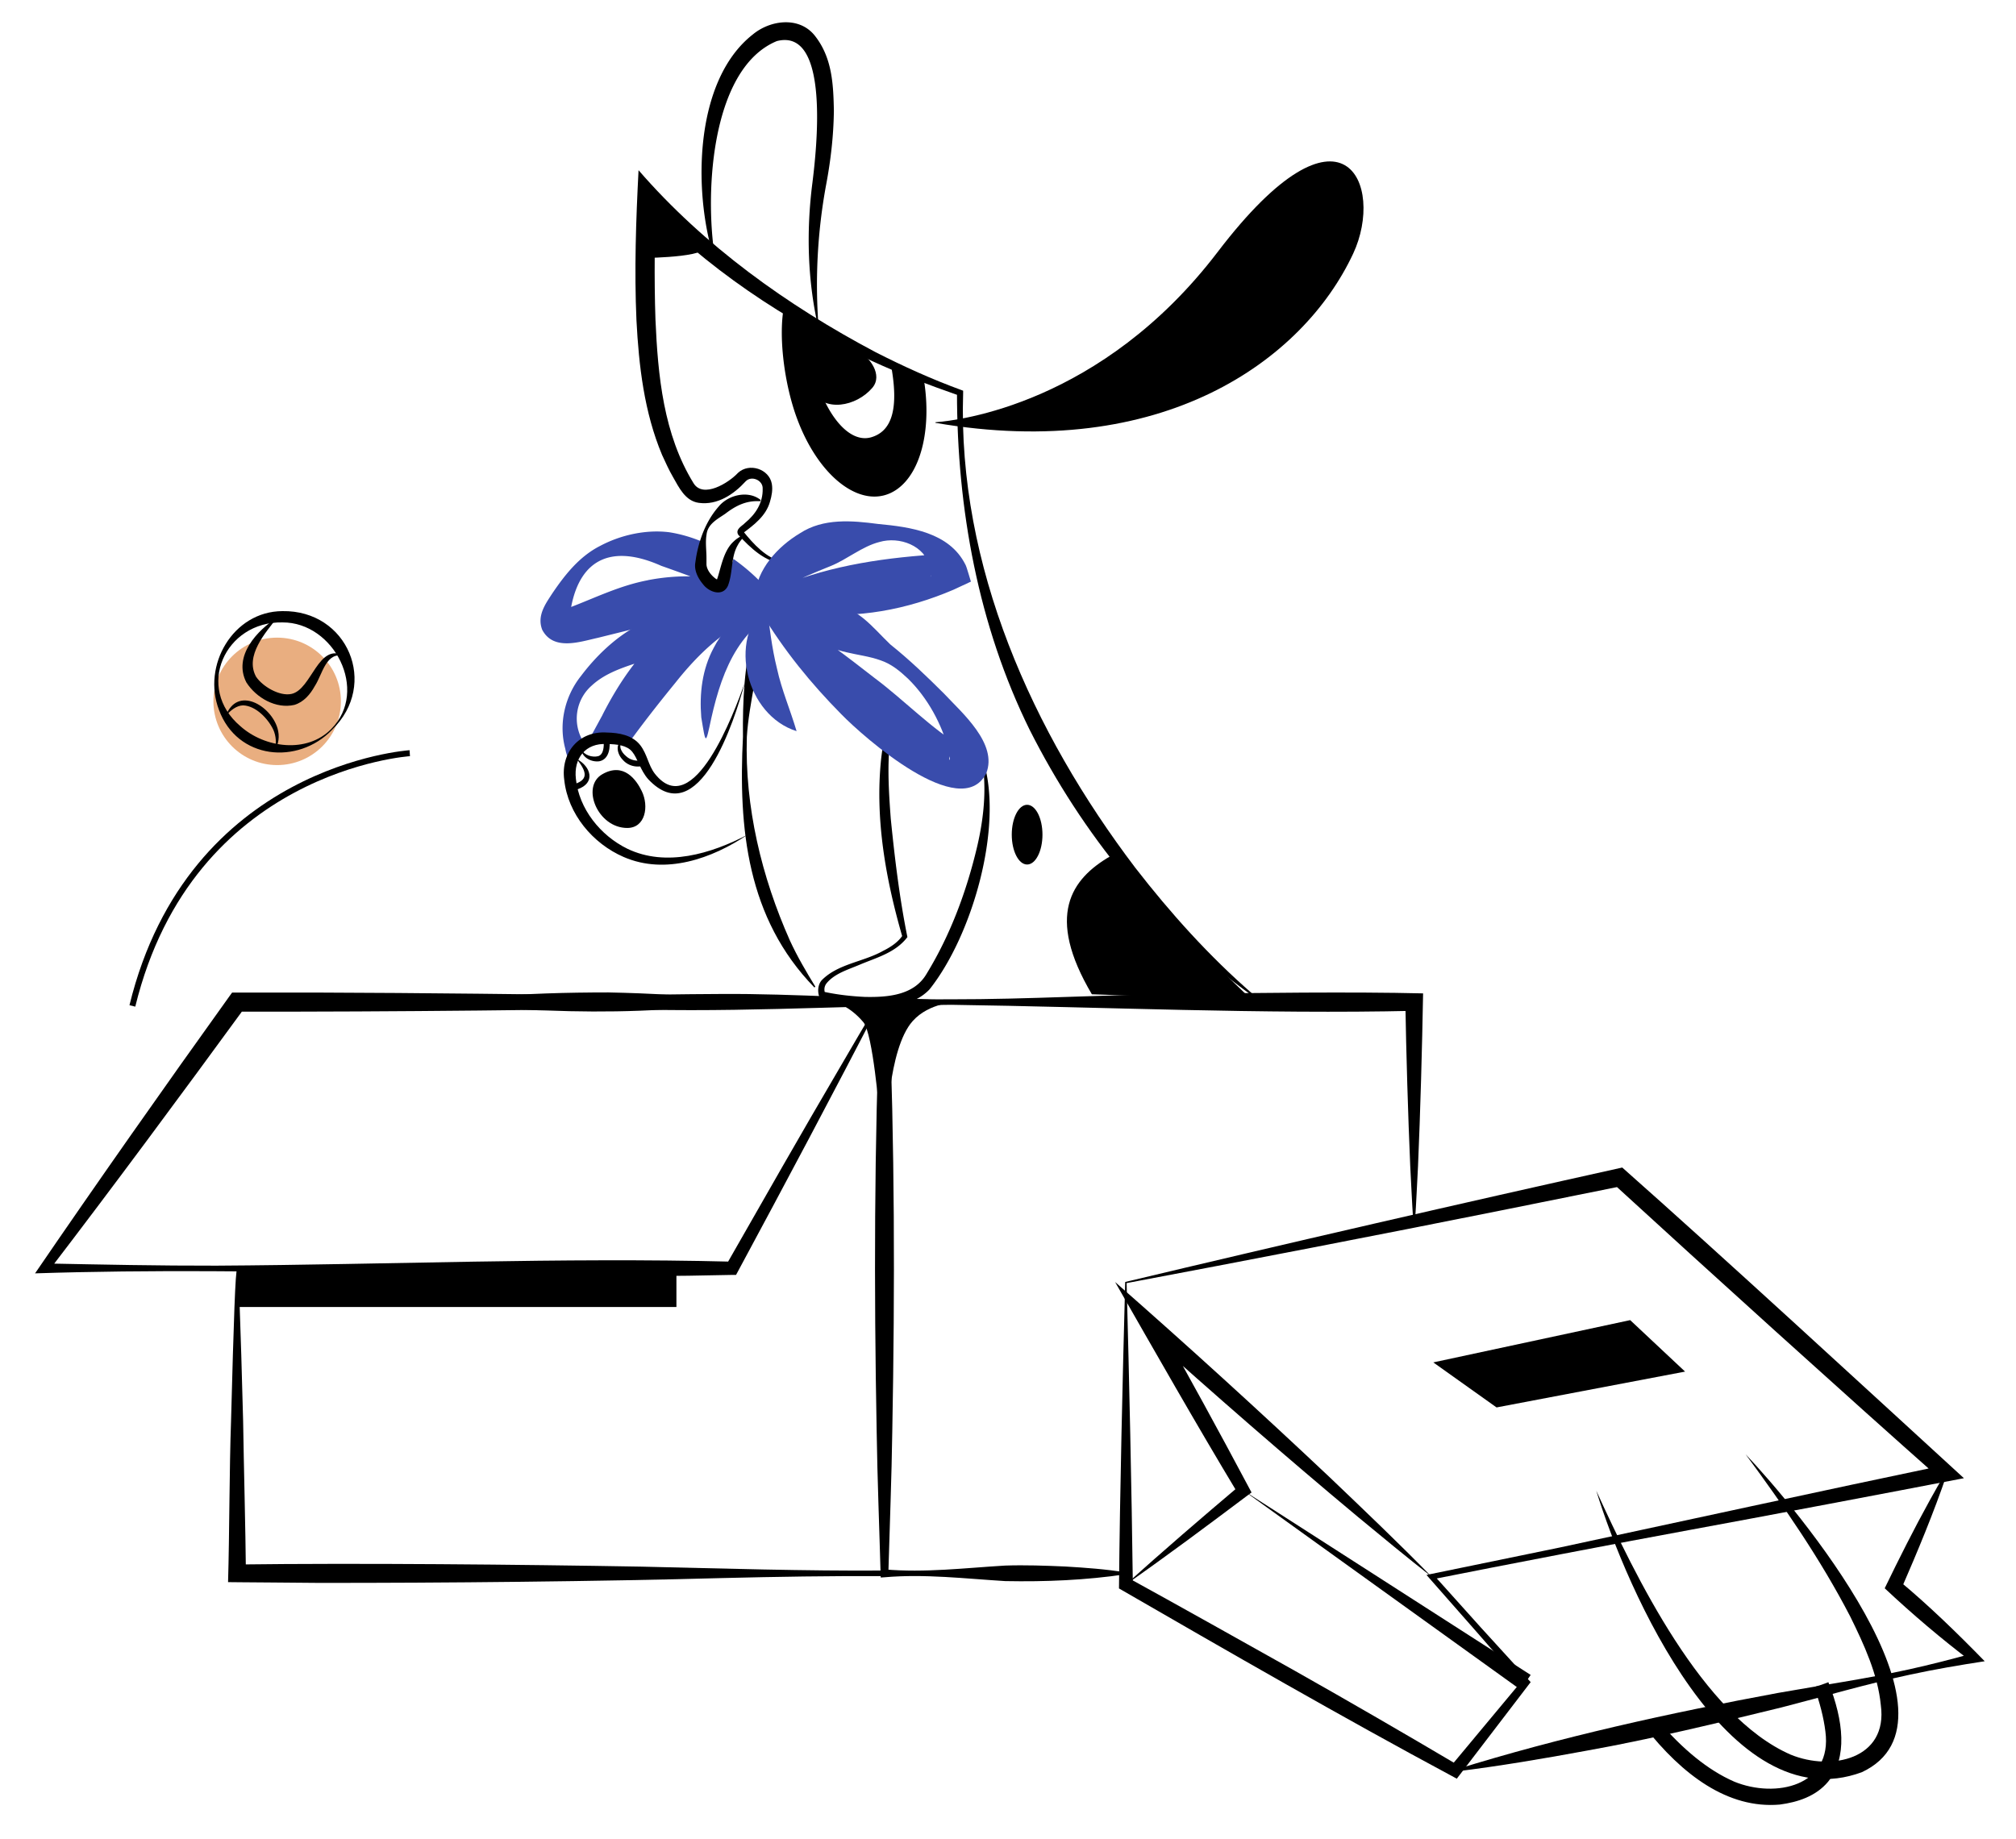 <svg xmlns="http://www.w3.org/2000/svg" id="Layer_1" data-name="Layer 1" viewBox="0 0 337.5 308"><defs><style>.cls-2{fill:#394cac}</style></defs><circle cx="46.4" cy="117.44" r="10.67" style="fill:#e9ae80"/><path d="M188.5 263.6c-6.71 1-13.45 1.28-20.21 1.15-6.73-.41-13.46-1.23-20.21-.64l-.64.04c-.22-8.2-.56-16.41-.68-24.61-.45-23.92-.4-47.84.57-71.75l.03-.78.71.03 6.08.27c2.03.09 4.06.19 6.08.32v.3c-2.03.13-4.06.23-6.08.32l-6.08.27.74-.74c.97 23.91 1.02 47.83.57 71.75-.11 7.97-.44 15.94-.66 23.92l-.66-.66c6.76.59 13.48-.24 20.21-.64 3.37-.11 6.74.01 10.11.16 3.37.2 6.74.44 10.11.99v.3Z"/><path d="M81.78 167.64c12.9-.88 25.82-1.13 38.74-1.2 12.91-.1 25.83.99 38.74.89 12.91.02 25.83-.78 38.74-.91 12.01-.16 28.38-.37 40.24-.08-.16 9.08-.46 19.87-.85 28.95-.17 3.06-.29 6.11-.5 9.17h-.3c-.21-3.06-.33-6.11-.5-9.17-.37-8.54-.68-18.96-.82-27.5l1.47 1.47c-25.44.58-52.09-.65-77.49-1.01-19.37.19-38.73 1.47-58.12.59-6.46-.16-12.91-.46-19.37-.9v-.3Z"/><path d="M39.68 167.64c6.88-1.03 13.79-1.36 20.72-1.1 3.45.19 6.91.68 10.36.76 3.45.1 6.91-.05 10.36-.34 6.9-.59 13.8-.78 20.72-.78 6.91.14 13.81.49 20.72 1.45v.3c-10.35 1.4-20.69 1.68-31.08 1.27-6.9-.1-13.81-1.17-20.72-.93-6.9.42-13.79 1.24-20.72.68-3.45-.19-6.91-.44-10.36-1.01v-.3ZM141.64 167.64c2.28-.12 4.57-.23 6.85-.31l.02.46c.66 15.94.86 31.88.9 47.83.04 15.7-.86 32.15-.88 47.83v.47h-.46c-9.03-.05-18.06.1-27.1.32-20.54.57-47.15.83-67.74.81-.32-.02-15.12-.11-15.05-.13.24-8.13.21-18.97.5-27.01.9-33.78 1.12-33.69 2.02 0 .11 7.42.4 18.03.47 25.54l-1.48-1.48c20.53-.26 47.16 0 67.74.36 13.12.3 27.59.75 40.65.65l-.46.46c0-15.68-.93-32.13-.88-47.83.04-15.95.24-31.89.9-47.83l.44.44c-2.14-.07-4.28-.18-6.43-.29v-.3Z"/><path d="M147.34 167.87c-7.66 14.87-15.89 30.33-23.81 45.04l-.31.57h-.68c-38.9.93-77.78-1.53-116.67-.26 10.21-14.95 21.98-31.68 32.51-46.36l.48-.66h.82c17.92-.05 35.84.13 53.76.35 8.96.08 17.92.26 26.88.43 8.96.15 17.92.4 26.88.67v.3c-8.96.27-17.92.52-26.88.67-26.88.51-53.76.81-80.65.78l1.3-.66c-10.3 14.11-22.2 30.21-32.86 44.12l-.66-1.3c9.59.19 19.18.39 28.77.37 28.77-.17 57.54-1.4 86.32-.67l-.98.58c6.08-10.66 12.81-22.47 19.06-33.12 2.13-3.67 4.28-7.33 6.46-10.98l.26.15Z"/><path d="M139.62 167.79s2.54.52 4.93 3.39c1.59 1.92 2.66 15.18 2.66 15.18v-18.57h-7.59"/><path d="M148.44 189.54s.18-13.87 4.34-18.55c2.8-3.16 7.46-3.2 7.46-3.2h-14.83l3.04 21.75ZM39.68 212.39h73.56v6.46H39.68zM209.49 166.62c-15.75-11.39-28.34-27.04-37.09-44.37-8.64-17.5-12.19-37.11-12.19-56.51l.34.49c-4.96-1.72-9.87-3.61-14.65-5.82-14.42-6.66-27.77-15.58-38.8-27.11l2.69-.95c-.17 7.06-.3 14.12-.06 21.13.41 9.43 1.34 19.27 6.39 27.45 1.6 2.56 5.84-.04 7.44-1.76 1.86-1.72 5.2-.66 5.65 1.84.18 1.02-.02 2.04-.31 3.01-.67 2.37-2.67 3.86-4.42 5.18-.07.05.02.05-.03-.17-.01-.04-.02-.07-.05-.09 1.74 2.16 3.89 4.56 6.71 5.17v.3c-3.13-.37-5.47-2.68-7.51-4.85-.58-.95.7-1.52 1.12-1.99 1.83-1.5 3.02-3.43 2.96-5.73.08-1.43-1.88-2.27-2.85-1.24-1.97 2.16-4.71 4.03-7.84 3.6-2.27-.31-3.31-2.56-4.32-4.32-.67-1.15-1.27-2.48-1.83-3.7-3-7.15-3.89-14.91-4.29-22.56-.37-8.39-.08-16.78.35-25.12 10.95 12.64 24.93 22.67 39.7 30.48 4.64 2.36 9.39 4.52 14.29 6.31l.35.13v.36c-.93 28.99 11.59 56.82 28.84 79.55 5.88 7.58 12.34 14.77 19.6 21.08l-.18.24Z"/><path d="M149.01 60.34c1.75 8.65 0 11.95-3.16 12.88-4.25 1.24-8.89-5.32-10.37-14.66a37.05 37.05 0 0 1-.41-4.36c-1.15-.26-2.74-2.55-3.8-2.99-1 4.96 0 13.17 2.24 19.08 3.84 10.17 11.29 15.39 16.64 11.65 4.28-3 5.9-10.83 4.4-19.06-1.73-.87-4.13-1.23-5.53-2.54Z"/><path d="M143.98 59.07c1.5.66 3.91 3.71 2.05 5.88-2.62 3.07-8.08 4.29-10.39.29-2.31-4-2.61-9.94-.14-11.37l8.47 5.19ZM129.2 97.17c-.8 4.35-2.27 13.09-2.93 17.45-.51 2.9-1.06 5.82-1.24 8.77-.36 11.7 2.47 23.46 7.21 34.1 1.22 2.66 2.71 5.19 4.26 7.73l-.16.13c-11.28-11.58-12.74-26.63-11.96-41.99-.06-5.96.19-11.99 1.76-17.78.74-2.89 1.61-5.76 2.87-8.49l.19.06ZM156.64 70.81c-.06-.01-.07-.11 0-.11 3.65-.27 27.77-3.01 47.22-28.52 21.09-27.66 28.04-11.18 22.67.3-8.41 17.98-32.02 34.86-69.89 28.33ZM185.83 143.4c-6.49 3.79-10.84 9.9-3.04 23.09l26.79.92s-6.8-6.21-23.75-24.02Z"/><ellipse cx="171.95" cy="139.76" rx="2.57" ry="5"/><path d="M108.14 43.19s12.55-.14 9.34-2.5c-2.41-1.76-8.65-9.56-9.22-8.41-.57 1.15-.12 10.91-.12 10.91Z"/><path d="M126.35 100.62c-.16-.25 0-.52-.02-.77.42-4.57 3.83-8.3 7.61-10.57 3.91-2.54 8.7-2.12 13.09-1.54 5.33.5 11.87 1.38 14.59 6.8.21.34.77 2.43.92 2.85l-2.92 1.36c-7.76 3.32-16.13 4.92-24.54 3.9-2.8-.35-6.23-.82-8.73-2.03Zm.66-.45c.91-.28 1.64-.68 2.16-1.07.49-.33.79-.7 1.4-.92 8.73-3.62 18.08-4.88 27.42-5.42l-2.21 3.66c.05.11.04 0 .05-.03.03-.47-.04-.94-.16-1.42-.8-3.6-5.07-5.2-8.46-4.21-2.87.73-5.44 2.93-8.12 4.01-2.68 1.08-5.21 2.14-7.82 3.47-1.13.6-2.86 1.49-3.94 2.16l-.14.08c-.03.01-.05.06-.03-.07 0-.1-.06-.21-.14-.25Z" class="cls-2"/><path d="M133.36 122.43c-8.41-2.64-11.6-15.17-5.05-21.26.54 3.92.87 7.19 1.77 10.8.78 3.57 2.22 6.88 3.28 10.47Z" class="cls-2"/><path d="m130.44 101.21-.05-.05-.02-.04c-.23-.37-.49-.76-.76-1.1a33.065 33.065 0 0 0-6.85-6.45c-.03.4-.22.78-.49 1.07-.15.16-.35.29-.56.37.02.08.03.17.05.25.23.94-.3 1.82-1.2 2.12-.87.28-1.9-.33-2.12-1.2-.42-1.71-.63-3.48-.63-5.24 0-.04 0-.08.01-.12-1.86-.8-3.8-1.39-5.81-1.7-3.91-.48-8.12.47-11.54 2.29-3.49 1.77-5.92 4.86-8.06 8.03-1.07 1.66-2.56 3.67-1.63 6.03 1.89 3.57 6.35 1.98 9.28 1.34l9.99-2.48c6.1-1.63 12.31-2.68 18.67-2.56h.68c.06-.01.36.06.59.02.25-.03.42-.14.51-.17.06-.07.05-.33-.06-.42Zm-21.99-4.05c-4.59.87-8.6 2.84-12.72 4.43 0 0-.09.03-.11.04 1.56-8.17 6.97-10.51 15.09-6.88 1.6.56 3.23 1.15 4.88 1.76-2.41-.04-4.82.19-7.14.64Z" class="cls-2"/><path d="M95.36 103.28c0-.06.02-.11.03-.17.09.2.12.37.11.46-.05.29-.15 0-.14-.29ZM129.65 100.95c-2.75-.75-5.64-.72-8.42-.11-1.04.09-2.08.22-3.11.37-3.98.66-7.96 1.67-11.55 3.61-3.62 2-6.78 5.02-9.3 8.36-2.7 3.38-3.79 7.98-2.63 12.21.17.97.59 2.14 1.32 3 .53-1.5 1.47-2.89 2.87-3.67a5.63 5.63 0 0 1 2.72-.71c1.12 0 2.16.33 3.17.8.05.02.09.06.13.09.46-.59.9-1.18 1.34-1.77 2.32-3.14 4.62-6.04 6.89-8.82 2.92-3.68 6.19-7.02 10.1-9.43 2.31-.92 4.6-1.87 6.72-2.9l.17-.09s.1-.05.13-.07c.17-.03.35-.18.34-.38-.13-.21-.61-.49-.9-.49Zm-28.78 18.76c-.69 1.26-1.94 3.59-2.6 4.74-.08.13-.15.26-.22.36-.12-.18-.24-.38-.36-.57a7.346 7.346 0 0 1 1.39-9.46c1.98-1.83 4.55-2.79 7.12-3.64-2.09 2.69-3.85 5.64-5.34 8.57Z" class="cls-2"/><path d="M132.99 101.17c-8.89 2.92-12.01 10.65-13.9 19.05-.98 4.55-.92 4.55-1.69-.11-.32-3.98.14-8.04 2.1-11.66 2.4-4.79 8.09-8.49 13.48-7.28Z" class="cls-2"/><path d="M137.09 55.26c-1.9-8.01-2.14-16.44-1.08-24.67.63-5.12 3.09-26.03-5.96-23.71-11.39 4.71-12.21 26.94-10.13 37.54-3.92-11.08-4.06-30.68 6.11-38.65 2.87-2.38 7.63-3.07 10.27.07 3.03 3.71 3.21 8.27 3.3 12.68-.05 4.22-.53 8.36-1.3 12.43a92.36 92.36 0 0 0-1.22 24.32ZM127.25 83.93c-2.36-.15-4.12.78-5.85 2.11-1.34.91-2.94 1.72-3.12 3.5-.22 1.29 0 2.64-.01 3.96v1c.04.94.81 1.87 1.56 2.41.18.12.37.18.33.16-.02 0-.12.02-.17.07.66-1.75 1.04-4.84 2.8-6.44.52-.51 1.15-.9 1.79-1.15l.11.17c-.46.5-.88.99-1.17 1.54-1.21 2.11-.77 4.48-1.65 6.81-.87 1.94-3.21 1.06-4.17-.23-.78-.93-1.47-2.19-1.32-3.48l.15-1.01c.53-3.06 1.68-6.13 3.76-8.5 1.61-2 5-2.8 7.06-1.12l-.09.18ZM150.46 117.49c-2.23 6.27-1.82 13.04-1.34 19.56.66 6.57 1.45 13.18 2.75 19.67l.04.19-.1.13c-1.99 2.52-5.11 3.32-7.9 4.5-1.95.83-4.26 1.49-5.58 3.17-.37.52-.39 1.1-.18 1.68l-.37-.35c2.3.51 4.68.78 7.02.89 3.89.08 8.27-.28 10.35-3.92 4-6.54 6.71-13.9 8.46-21.36 1.07-4.63 1.58-9.41.84-14.17l.19-.05c3.37 11.14-1.9 29.26-9.02 38.23-2.75 2.92-7.26 3.13-10.92 2.85-2.57-.22-5.05-.76-7.5-1.5-.37-.9-.3-2.1.35-2.86 2.71-2.77 6.98-3.07 10.25-4.91 1.31-.65 2.58-1.49 3.33-2.65l-.05.33c-2.79-9.65-4.62-19.76-3.57-29.84.39-3.34 1.09-6.74 2.76-9.68l.18.09Z"/><path d="M126.33 100.21c.05-.08.2-.22.38-.24.13-.03.18 0 .25-.03 1.99-.55 4.12-.63 6.15-.47 4.07.41 8.21 1.48 11.44 4.08 1.62 1.32 3.02 2.95 4.49 4.35 3.26 2.61 6.11 5.36 8.98 8.22 2.99 3.21 9.09 8.42 7.07 13.4-4.23 8.25-20.45-6.03-24.23-9.91-5.07-5.12-9.64-10.74-13.36-16.93-.13-.23-.23-.39-.47-.75-.43-.66-.58-1.38-.72-1.71Zm.71.38c.93.56 1.21.1 1.92.64.38.2 2.76 1.7 3.19 1.96 4.92 3.17 9.64 6.72 14.2 10.29 4.96 3.69 9.65 8.61 14.72 11.59-.07.02-.29 0-.74.2-.67.19-1.56 1.38-1.38 1.95.07.11.09-.18.07-.48-.02-.32-.1-.69-.19-1.09-1.16-4.4-3.51-8.76-6.8-11.99-1.38-1.3-2.78-2.47-4.61-3.09-1.82-.66-3.85-.9-5.72-1.35-1.88-.41-3.55-1.18-5.22-2.02-3.39-1.73-6.79-3.75-9.72-6.28l-.04-.04c-.02-.01.07 0 .11-.03.12-.04.22-.19.21-.28Z" class="cls-2"/><path d="M124.64 114.49c-1.65 6.06-7.64 24.99-16.12 15.99-1.32-1.49-1.78-3.52-2.68-4.6-.87-1.08-2.56-1.28-4.24-1.29-3.58-.22-5.59 2.39-5.19 5.82.51 5.03 4.11 9.51 8.62 11.71 6.48 3.11 14.02.84 20.12-2.35-5.93 3.99-13.73 6.77-20.74 3.73-5.17-2.24-9.34-7.19-9.95-12.92-.62-4.57 2.47-8.24 7.16-7.92 1.96.04 4.24.41 5.57 2.12 1.2 1.58 1.32 3.33 2.45 4.79 6.48 8.19 13.31-10.4 14.99-15.09Z"/><path d="M100.82 129.65c3.63-2.1 5.75 1.01 6.62 2.82 1.24 2.55.6 6.16-2.42 6.17-4.97.01-7.79-6.92-4.2-8.99ZM96.56 127.09c2.41 1.29 3.19 4.04.1 5.08-.32.08-1.08.3-1.39.38-.32-1.77-.64-4.53 1.28-5.46Zm0 0c-1.19 1.26-.66 3.22-.43 4.75l-.58-.37c3.15-.76 2.71-2.18 1.01-4.38ZM97.3 125.51c.59.98 1.84 1.35 2.85 1.11.94-.31.96-1.68.92-2.54l.28.38c-.23-.09-.61-.17-.95-.16-1.12 0-2.19.59-3.11 1.21Zm0 0c.94-1.53 2.9-2.6 4.7-1.84.21 1.39.03 3.46-1.66 3.8-1.31.19-2.85-.6-3.04-1.95ZM104.31 123.95c-.93.91-.3 2 .52 2.68.73.68 1.82.91 2.73.61l-.29.54c-.34-1.62-1.12-3.52-2.96-3.82Zm0 0c2.29-.44 3.7 2.1 4.01 4.04-1.37.69-3.09.38-4.07-.77-.89-.88-1.37-2.7.06-3.27ZM55.6 122.2c-5.77 5.96-15.87 4.97-18.93-3.3-2.88-7.43 2.31-16.53 10.61-16.57 10.92-.18 16.16 12.25 8.32 19.86Zm-.14-.14c6.36-6.43.44-17.88-8.17-17.84-9.64-.19-14.67 10.95-7.02 17.4 4.06 3.62 11.11 4.6 15.19.44Z"/><path d="M46.49 103.32c-2.11 2.68-5.51 6.51-3.63 9.98 1.09 1.65 3.94 3.32 5.92 2.9 3.44-.72 4.47-8.79 8.91-6.35-3.13-.85-3.67 3.02-5 5.05-.74 1.34-1.82 2.65-3.4 3.13-3.07.72-6.38-1.16-8.05-3.77-2.25-4.4 1.82-8.73 5.26-10.93ZM37.8 119.87c1.94-5.09 7.54-1.73 8.66 2.09.38 1.27.21 2.69-.5 3.73.36-1.2.26-2.44-.2-3.49-.89-1.87-2.94-4.02-5.07-4.09-1.07.03-2.09.81-2.89 1.76Z"/><path d="M68.6 126.12s-36.68 2.34-46.44 42.32" style="fill:none;stroke:#000;stroke-miterlimit:10"/><path d="M188.61 214.85c.43 16.07.84 34.45 1.04 50.47l-.58-1c6.93 3.8 20.76 11.55 27.65 15.42 9.19 5.19 18.32 10.48 27.4 15.85l-1.33.26 12.12-14.55.02.84c-3.86-4.48-11.68-13.4-15.6-17.83l-.52-.59.77-.16 21.52-4.43c19.13-4.1 45.3-9.81 64.45-13.8l-.65 2.37c-15.69-13.89-39.49-35.44-54.76-49.44l1.33.36-20.5 4.13c-19.12 3.84-43.06 8.47-62.35 12.1Zm-.23-.19c26.53-6.33 56.59-13.26 83.2-19.16 16.6 14.69 40.71 36.92 57.2 52.02-12.05 2.33-33.78 6.44-45.87 8.66-10.78 1.97-32.41 6.13-43.16 8.28l.25-.75 7.91 8.81 7.98 8.75.36.4-.34.44-11.5 15.04-.53.69-.8-.44c-18.22-9.77-37.78-21.04-55.75-31.42.16-16.62.6-34.7 1.04-51.32Z"/><path d="M188.5 265.31c6.13-5.56 12.69-11.18 19.02-16.54l-.26 1.34c-6.98-11.59-13.85-23.68-20.58-35.44 12.08 10.6 24.27 21.7 35.95 32.72 5.55 5.3 11.69 11.15 17.03 16.62-4.17-3.26-8.24-6.63-12.32-10-12.09-10.08-24.22-20.67-35.91-31.17l2.28-1.84c5.23 9.3 10.36 18.66 15.37 28.09l.44.82-.7.52c-6.64 4.99-13.55 10.15-20.34 14.9Z"/><path d="m254.56 282.94-46.38-33.35 48.07 30.87-1.69 2.48zM325.96 246.74c-2.25 6.61-4.94 13.05-7.72 19.45l-.31-1.5c5 4.16 9.8 8.83 14.33 13.48-4.18.64-8.36 1.35-12.48 2.24-7.26 1.55-14.38 3.66-21.57 5.5-10.46 2.56-22.02 5.35-32.57 7.23-7.29 1.35-14.61 2.59-22 3.5l-.06-.29c17.6-5.49 35.97-9.52 54.11-12.88 7.3-1.3 14.66-2.34 21.91-3.94 3.62-.8 7.21-1.72 10.79-2.72l-.37 1.41c-4.99-3.78-9.93-7.98-14.5-12.27 2.41-4.98 4.9-9.94 7.58-14.79.84-1.53 1.71-3.05 2.61-4.55l.27.13Z"/><path d="M267.22 249.59c6.51 14.24 17.79 37.77 32.56 44.22 6.81 2.8 16.32.75 15.09-8.29-.5-5.15-2.81-10.14-5.1-14.8-4.95-9.57-11.13-18.52-17.54-27.21 8.44 8.88 38.27 44.44 19.46 53.24-22.42 8.28-39.32-30.44-44.47-47.17Z"/><path d="M303.72 282.5c.92 2.57 1.58 5.07 1.87 7.43 1.22 9.16-8.33 11.23-15.24 8.41-4.51-1.96-8.69-5.53-12.52-9.95-.82.32-1.66.57-2.52.74 6.31 8.06 13.95 13.79 22.64 13.04 3.02-.4 6.05-1.39 8.09-3.82 3.26-4.07 2.63-10.11.05-16.67-.77.31-1.56.58-2.37.8ZM239.95 228.13l32.96-7.08 9.19 8.62-31.56 6-10.59-7.54z"/></svg>